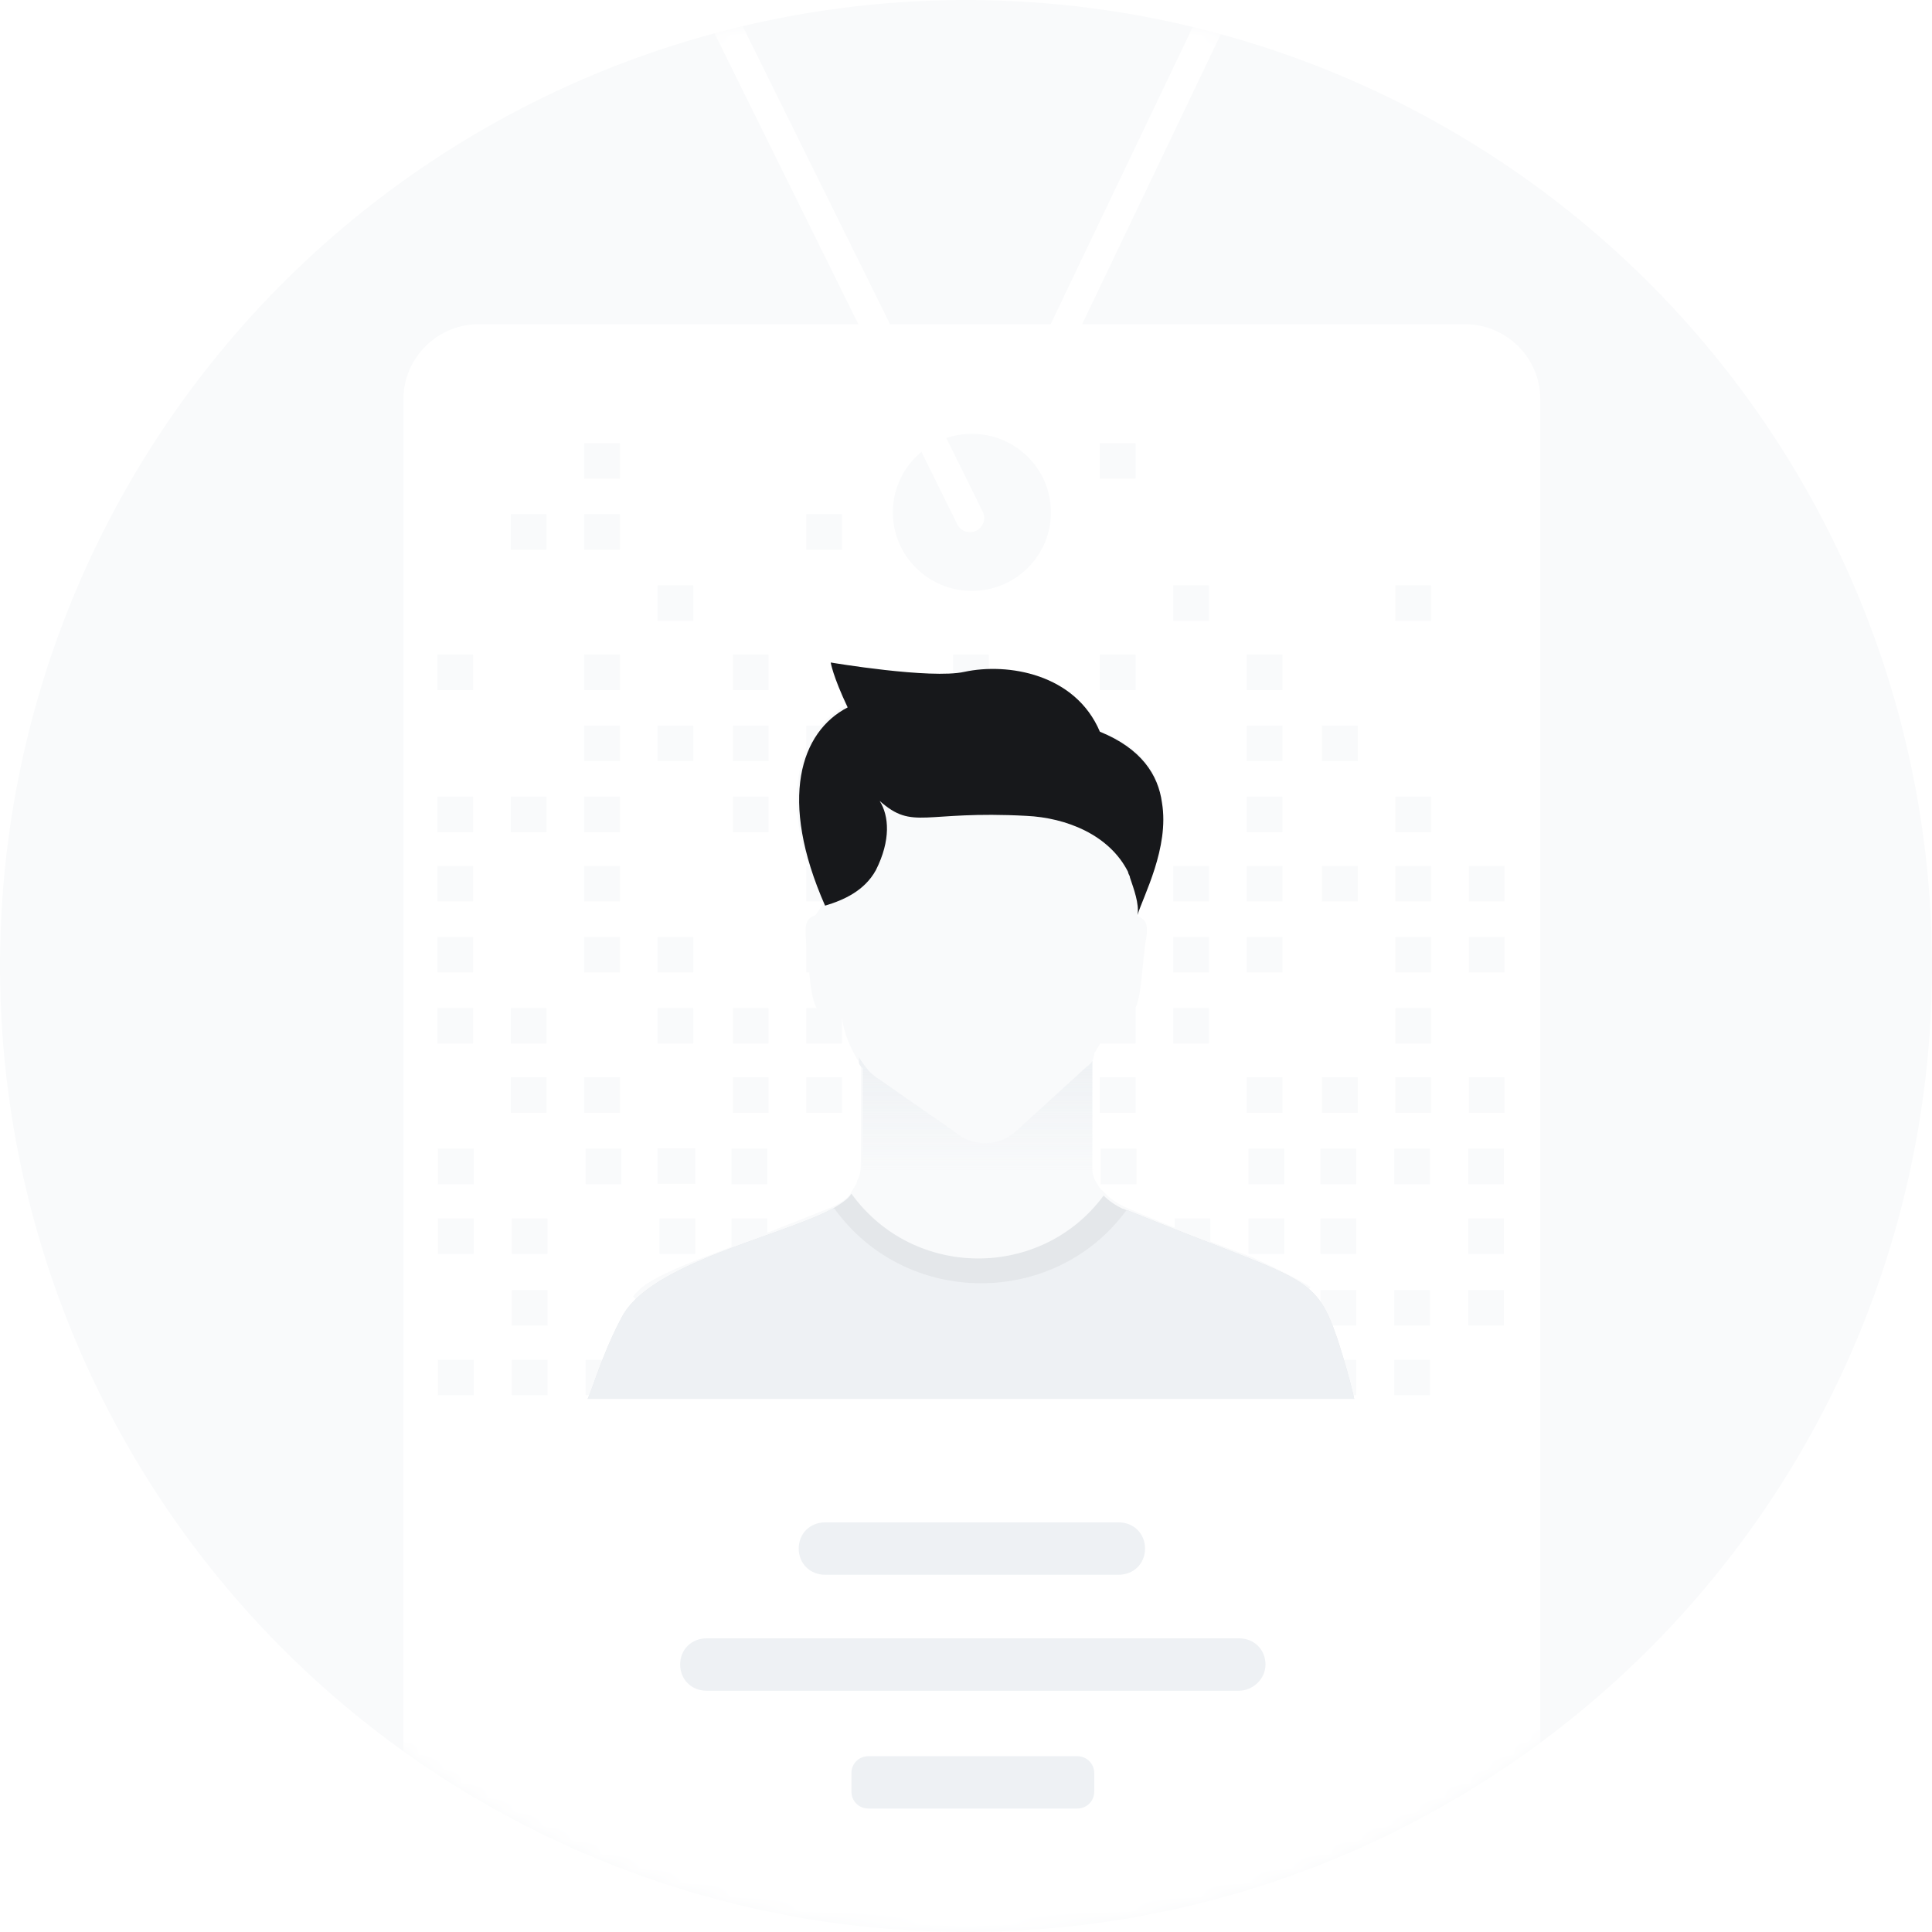 <svg width="136" height="136" viewBox="0 0 136 136" fill="none" xmlns="http://www.w3.org/2000/svg">
<circle cx="68" cy="68" r="68" fill="#F9FAFB"/>
<mask id="mask0_377_26930" style="mask-type:alpha" maskUnits="userSpaceOnUse" x="0" y="0" width="136" height="136">
<circle cx="68" cy="68" r="68" fill="#EFF4FF"/>
</mask>
<g mask="url(#mask0_377_26930)">
<path d="M68.547 36.461L85.501 1" stroke="white" stroke-width="2" stroke-miterlimit="10" stroke-linecap="round" stroke-linejoin="round"/>
<g filter="url(#filter0_d_377_26930)">
<path d="M108.426 29.088V130.733C108.426 133.63 106.041 136 103.126 136H33.702C30.787 136 28.402 133.63 28.402 130.733V29.088C28.402 26.192 30.787 23.822 33.702 23.822H103.126C106.041 23.822 108.426 26.192 108.426 29.088Z" fill="white"/>
</g>
<path d="M33.304 70.958H30.787V73.459H33.304V70.958Z" fill="#F9FAFB"/>
<path d="M33.304 65.954H30.787V68.456H33.304V65.954Z" fill="#F9FAFB"/>
<path d="M33.304 60.951H30.787V63.453H33.304V60.951Z" fill="#F9FAFB"/>
<path d="M33.304 56.08H30.787V58.581H33.304V56.08Z" fill="#F9FAFB"/>
<path d="M33.304 46.073H30.787V48.575H33.304V46.073Z" fill="#F9FAFB"/>
<path d="M38.471 75.829H35.954V78.331H38.471V75.829Z" fill="#F9FAFB"/>
<path d="M38.471 70.958H35.954V73.459H38.471V70.958Z" fill="#F9FAFB"/>
<path d="M38.471 56.08H35.954V58.581H38.471V56.08Z" fill="#F9FAFB"/>
<path d="M38.471 36.198H35.954V38.7H38.471V36.198Z" fill="#F9FAFB"/>
<path d="M43.638 75.829H41.121V78.331H43.638V75.829Z" fill="#F9FAFB"/>
<path d="M43.638 65.954H41.121V68.456H43.638V65.954Z" fill="#F9FAFB"/>
<path d="M43.638 60.951H41.121V63.453H43.638V60.951Z" fill="#F9FAFB"/>
<path d="M43.638 56.08H41.121V58.581H43.638V56.08Z" fill="#F9FAFB"/>
<path d="M43.638 51.076H41.121V53.578H43.638V51.076Z" fill="#F9FAFB"/>
<path d="M43.638 46.073H41.121V48.575H43.638V46.073Z" fill="#F9FAFB"/>
<path d="M43.638 36.198H41.121V38.7H43.638V36.198Z" fill="#F9FAFB"/>
<path d="M43.638 31.195H41.121V33.696H43.638V31.195Z" fill="#F9FAFB"/>
<path d="M48.805 70.958H46.288V73.459H48.805V70.958Z" fill="#F9FAFB"/>
<path d="M48.805 65.954H46.288V68.456H48.805V65.954Z" fill="#F9FAFB"/>
<path d="M48.805 51.076H46.288V53.578H48.805V51.076Z" fill="#F9FAFB"/>
<path d="M48.805 41.201H46.288V43.703H48.805V41.201Z" fill="#F9FAFB"/>
<path d="M54.105 75.829H51.588V78.331H54.105V75.829Z" fill="#F9FAFB"/>
<path d="M54.105 70.958H51.588V73.459H54.105V70.958Z" fill="#F9FAFB"/>
<path d="M54.105 56.08H51.588V58.581H54.105V56.08Z" fill="#F9FAFB"/>
<path d="M54.105 51.076H51.588V53.578H54.105V51.076Z" fill="#F9FAFB"/>
<path d="M54.105 46.073H51.588V48.575H54.105V46.073Z" fill="#F9FAFB"/>
<path d="M59.272 75.829H56.755V78.331H59.272V75.829Z" fill="#F9FAFB"/>
<path d="M59.272 70.958H56.755V73.459H59.272V70.958Z" fill="#F9FAFB"/>
<path d="M59.272 65.954H56.755V68.456H59.272V65.954Z" fill="#F9FAFB"/>
<path d="M59.272 60.951H56.755V63.453H59.272V60.951Z" fill="#F9FAFB"/>
<path d="M59.272 56.08H56.755V58.581H59.272V56.08Z" fill="#F9FAFB"/>
<path d="M59.272 51.076H56.755V53.578H59.272V51.076Z" fill="#F9FAFB"/>
<path d="M59.272 36.198H56.755V38.7H59.272V36.198Z" fill="#F9FAFB"/>
<path d="M64.439 75.829H61.922V78.331H64.439V75.829Z" fill="#F9FAFB"/>
<path d="M64.439 70.958H61.922V73.459H64.439V70.958Z" fill="#F9FAFB"/>
<path d="M64.439 65.954H61.922V68.456H64.439V65.954Z" fill="#F9FAFB"/>
<path d="M64.439 56.08H61.922V58.581H64.439V56.08Z" fill="#F9FAFB"/>
<path d="M64.439 51.076H61.922V53.578H64.439V51.076Z" fill="#F9FAFB"/>
<path d="M69.607 75.829H67.09V78.331H69.607V75.829Z" fill="#F9FAFB"/>
<path d="M69.607 70.958H67.09V73.459H69.607V70.958Z" fill="#F9FAFB"/>
<path d="M69.607 65.954H67.09V68.456H69.607V65.954Z" fill="#F9FAFB"/>
<path d="M69.607 60.951H67.09V63.453H69.607V60.951Z" fill="#F9FAFB"/>
<path d="M69.607 56.08H67.09V58.581H69.607V56.08Z" fill="#F9FAFB"/>
<path d="M69.607 46.073H67.09V48.575H69.607V46.073Z" fill="#F9FAFB"/>
<path d="M74.774 75.829H72.257V78.331H74.774V75.829Z" fill="#F9FAFB"/>
<path d="M74.774 70.958H72.257V73.459H74.774V70.958Z" fill="#F9FAFB"/>
<path d="M74.774 65.954H72.257V68.456H74.774V65.954Z" fill="#F9FAFB"/>
<path d="M74.774 60.951H72.257V63.453H74.774V60.951Z" fill="#F9FAFB"/>
<path d="M74.774 56.08H72.257V58.581H74.774V56.08Z" fill="#F9FAFB"/>
<path d="M74.774 51.076H72.257V53.578H74.774V51.076Z" fill="#F9FAFB"/>
<path d="M79.94 75.829H77.423V78.331H79.94V75.829Z" fill="#F9FAFB"/>
<path d="M79.94 70.958H77.423V73.459H79.94V70.958Z" fill="#F9FAFB"/>
<path d="M79.94 65.954H77.423V68.456H79.94V65.954Z" fill="#F9FAFB"/>
<path d="M79.94 56.08H77.423V58.581H79.94V56.08Z" fill="#F9FAFB"/>
<path d="M79.94 46.073H77.423V48.575H79.94V46.073Z" fill="#F9FAFB"/>
<path d="M79.94 31.195H77.423V33.696H79.94V31.195Z" fill="#F9FAFB"/>
<path d="M85.107 70.958H82.59V73.459H85.107V70.958Z" fill="#F9FAFB"/>
<path d="M85.107 65.954H82.59V68.456H85.107V65.954Z" fill="#F9FAFB"/>
<path d="M85.107 60.951H82.59V63.453H85.107V60.951Z" fill="#F9FAFB"/>
<path d="M85.107 41.201H82.59V43.703H85.107V41.201Z" fill="#F9FAFB"/>
<path d="M90.275 75.829H87.758V78.331H90.275V75.829Z" fill="#F9FAFB"/>
<path d="M90.275 65.954H87.758V68.456H90.275V65.954Z" fill="#F9FAFB"/>
<path d="M90.275 60.951H87.758V63.453H90.275V60.951Z" fill="#F9FAFB"/>
<path d="M90.275 56.08H87.758V58.581H90.275V56.08Z" fill="#F9FAFB"/>
<path d="M90.275 51.076H87.758V53.578H90.275V51.076Z" fill="#F9FAFB"/>
<path d="M90.275 46.073H87.758V48.575H90.275V46.073Z" fill="#F9FAFB"/>
<path d="M95.575 75.829H93.058V78.331H95.575V75.829Z" fill="#F9FAFB"/>
<path d="M95.575 60.951H93.058V63.453H95.575V60.951Z" fill="#F9FAFB"/>
<path d="M95.575 51.076H93.058V53.578H95.575V51.076Z" fill="#F9FAFB"/>
<path d="M100.742 75.829H98.225V78.331H100.742V75.829Z" fill="#F9FAFB"/>
<path d="M100.742 70.958H98.225V73.459H100.742V70.958Z" fill="#F9FAFB"/>
<path d="M100.742 65.954H98.225V68.456H100.742V65.954Z" fill="#F9FAFB"/>
<path d="M100.742 60.951H98.225V63.453H100.742V60.951Z" fill="#F9FAFB"/>
<path d="M100.742 56.08H98.225V58.581H100.742V56.08Z" fill="#F9FAFB"/>
<path d="M100.742 41.201H98.225V43.703H100.742V41.201Z" fill="#F9FAFB"/>
<path d="M105.909 75.829H103.392V78.331H105.909V75.829Z" fill="#F9FAFB"/>
<path d="M105.909 65.954H103.392V68.456H105.909V65.954Z" fill="#F9FAFB"/>
<path d="M105.909 60.951H103.392V63.453H105.909V60.951Z" fill="#F9FAFB"/>
<path d="M103.348 93.31L105.865 93.31L105.865 90.808L103.348 90.808L103.348 93.31Z" fill="#F9FAFB"/>
<path d="M103.348 88.269L105.865 88.269L105.865 85.767L103.348 85.767L103.348 88.269Z" fill="#F9FAFB"/>
<path d="M103.348 83.359L105.865 83.359L105.865 80.858L103.348 80.858L103.348 83.359Z" fill="#F9FAFB"/>
<path d="M98.15 98.219L100.667 98.219L100.667 95.718L98.15 95.718L98.15 98.219Z" fill="#F9FAFB"/>
<path d="M98.15 93.31L100.667 93.31L100.667 90.808L98.15 90.808L98.15 93.31Z" fill="#F9FAFB"/>
<path d="M98.15 83.359L100.667 83.359L100.667 80.858L98.15 80.858L98.15 83.359Z" fill="#F9FAFB"/>
<path d="M92.951 98.219L95.468 98.219L95.468 95.718L92.951 95.718L92.951 98.219Z" fill="#F9FAFB"/>
<path d="M92.951 93.31L95.468 93.31L95.468 90.808L92.951 90.808L92.951 93.31Z" fill="#F9FAFB"/>
<path d="M92.951 88.269L95.468 88.269L95.468 85.767L92.951 85.767L92.951 88.269Z" fill="#F9FAFB"/>
<path d="M92.951 83.359L95.468 83.359L95.468 80.858L92.951 80.858L92.951 83.359Z" fill="#F9FAFB"/>
<path d="M87.883 98.219L90.4 98.219L90.4 95.718L87.883 95.718L87.883 98.219Z" fill="#F9FAFB"/>
<path d="M87.883 93.31L90.4 93.31L90.4 90.808L87.883 90.808L87.883 93.31Z" fill="#F9FAFB"/>
<path d="M87.883 88.269L90.4 88.269L90.4 85.767L87.883 85.767L87.883 88.269Z" fill="#F9FAFB"/>
<path d="M87.883 83.359L90.4 83.359L90.4 80.858L87.883 80.858L87.883 83.359Z" fill="#F9FAFB"/>
<path d="M82.685 98.219L85.202 98.219L85.202 95.718L82.685 95.718L82.685 98.219Z" fill="#F9FAFB"/>
<path d="M82.685 93.31L85.202 93.31L85.202 90.808L82.685 90.808L82.685 93.31Z" fill="#F9FAFB"/>
<path d="M82.685 88.269L85.202 88.269L85.202 85.767L82.685 85.767L82.685 88.269Z" fill="#F9FAFB"/>
<path d="M77.486 98.219L80.003 98.219L80.003 95.718L77.486 95.718L77.486 98.219Z" fill="#F9FAFB"/>
<path d="M77.486 93.31L80.003 93.31L80.003 90.808L77.486 90.808L77.486 93.31Z" fill="#F9FAFB"/>
<path d="M77.486 88.269L80.003 88.269L80.003 85.767L77.486 85.767L77.486 88.269Z" fill="#F9FAFB"/>
<path d="M77.486 83.359L80.003 83.359L80.003 80.858L77.486 80.858L77.486 83.359Z" fill="#F9FAFB"/>
<path d="M72.287 98.219L74.805 98.219L74.805 95.718L72.287 95.718L72.287 98.219Z" fill="#F9FAFB"/>
<path d="M72.287 93.31L74.805 93.31L74.805 90.808L72.287 90.808L72.287 93.31Z" fill="#F9FAFB"/>
<path d="M72.287 88.269L74.805 88.269L74.805 85.767L72.287 85.767L72.287 88.269Z" fill="#F9FAFB"/>
<path d="M67.09 98.212H69.607V95.711H67.09V98.212Z" fill="#F9FAFB"/>
<path d="M67.088 93.31L69.606 93.31L69.606 90.808L67.088 90.808L67.088 93.31Z" fill="#F9FAFB"/>
<path d="M67.088 88.269L69.606 88.269L69.606 85.767L67.088 85.767L67.088 88.269Z" fill="#F9FAFB"/>
<path d="M67.088 83.359L69.606 83.359L69.606 80.858L67.088 80.858L67.088 83.359Z" fill="#F9FAFB"/>
<path d="M61.889 98.219L64.406 98.219L64.406 95.718L61.889 95.718L61.889 98.219Z" fill="#F9FAFB"/>
<path d="M61.889 93.31L64.406 93.31L64.406 90.808L61.889 90.808L61.889 93.31Z" fill="#F9FAFB"/>
<path d="M61.922 88.337H64.439V85.836H61.922V88.337Z" fill="#F9FAFB"/>
<path d="M61.889 83.359L64.406 83.359L64.406 80.858L61.889 80.858L61.889 83.359Z" fill="#F9FAFB"/>
<path d="M56.691 98.219L59.208 98.219L59.208 95.718L56.691 95.718L56.691 98.219Z" fill="#F9FAFB"/>
<path d="M56.691 93.31L59.208 93.31L59.208 90.808L56.691 90.808L56.691 93.31Z" fill="#F9FAFB"/>
<path d="M56.691 88.269L59.208 88.269L59.208 85.767L56.691 85.767L56.691 88.269Z" fill="#F9FAFB"/>
<path d="M51.492 93.31L54.009 93.31L54.009 90.808L51.492 90.808L51.492 93.31Z" fill="#F9FAFB"/>
<path d="M51.492 88.269L54.009 88.269L54.009 85.767L51.492 85.767L51.492 88.269Z" fill="#F9FAFB"/>
<path d="M51.492 83.359L54.009 83.359L54.009 80.858L51.492 80.858L51.492 83.359Z" fill="#F9FAFB"/>
<path d="M46.425 98.219L48.942 98.219L48.942 95.718L46.425 95.718L46.425 98.219Z" fill="#F9FAFB"/>
<path d="M46.425 88.269L48.942 88.269L48.942 85.767L46.425 85.767L46.425 88.269Z" fill="#F9FAFB"/>
<path d="M46.288 83.334H48.938V80.832H46.288V83.334Z" fill="#F9FAFB"/>
<path d="M41.226 98.219L43.743 98.219L43.743 95.718L41.226 95.718L41.226 98.219Z" fill="#F9FAFB"/>
<path d="M41.226 83.359L43.743 83.359L43.743 80.858L41.226 80.858L41.226 83.359Z" fill="#F9FAFB"/>
<path d="M36.028 98.219L38.545 98.219L38.545 95.718L36.028 95.718L36.028 98.219Z" fill="#F9FAFB"/>
<path d="M36.028 93.31L38.545 93.31L38.545 90.808L36.028 90.808L36.028 93.31Z" fill="#F9FAFB"/>
<path d="M36.028 88.269L38.545 88.269L38.545 85.767L36.028 85.767L36.028 88.269Z" fill="#F9FAFB"/>
<path d="M30.828 98.219L33.346 98.219L33.346 95.718L30.828 95.718L30.828 98.219Z" fill="#F9FAFB"/>
<path d="M30.828 88.269L33.346 88.269L33.346 85.767L30.828 85.767L30.828 88.269Z" fill="#F9FAFB"/>
<path d="M30.828 83.359L33.346 83.359L33.346 80.858L30.828 80.858L30.828 83.359Z" fill="#F9FAFB"/>
<path d="M68.414 41.596C71.487 41.596 73.979 39.12 73.979 36.066C73.979 33.012 71.487 30.537 68.414 30.537C65.341 30.537 62.85 33.012 62.85 36.066C62.85 39.12 65.341 41.596 68.414 41.596Z" fill="#F9FAFB"/>
<path d="M68.281 36.461L50.5 0.5" stroke="white" stroke-width="2" stroke-miterlimit="10" stroke-linecap="round" stroke-linejoin="round"/>
<path d="M92.263 90.612C91.733 91.138 91.335 91.665 90.805 92.06C84.843 97.59 76.894 100.882 68.017 100.882C60.995 100.882 54.371 98.775 48.938 94.957C47.349 93.903 45.891 92.587 44.566 91.27C45.229 90.348 46.554 89.69 49.203 88.637L50.263 88.242C52.251 87.452 55.033 86.398 58.61 84.95C59.14 84.687 59.67 84.424 59.935 83.897C60.068 83.633 60.333 83.37 60.333 83.107C60.598 82.712 60.598 82.185 60.598 81.659V74.944C60.465 74.812 60.465 74.68 60.333 74.549C59.803 73.627 59.405 72.705 59.273 71.652L58.743 71.389C57.02 71.784 57.153 69.94 56.755 66.385C56.623 64.937 56.755 64.674 57.418 64.41L57.948 63.62C56.623 60.724 56.093 58.354 56.093 56.247C56.093 52.956 57.55 50.717 59.538 49.664C58.61 47.557 58.478 46.636 58.478 46.636C58.478 46.636 65.5 47.821 67.885 47.294C70.932 46.636 75.701 47.426 77.424 51.507C77.821 51.639 78.086 51.771 78.484 51.902C80.736 53.087 81.531 54.667 81.796 56.379C82.193 59.539 80.471 62.962 80.073 64.41C80.073 64.41 80.073 64.542 80.206 64.542C80.736 64.805 80.868 65.2 80.603 66.517C80.206 69.94 80.338 71.915 78.616 71.52L77.026 74.154C77.026 74.417 76.894 74.549 76.894 74.812C76.894 75.339 76.894 76.26 76.894 81.79C76.894 81.922 76.894 82.185 76.894 82.317C76.894 82.844 77.159 83.239 77.424 83.633C77.556 83.765 77.689 83.897 77.821 84.028C78.219 84.424 78.616 84.687 79.146 84.95C83.121 86.662 86.035 87.715 88.155 88.505C90.143 89.427 91.468 90.085 92.263 90.612Z" fill="#F9FAFB"/>
<path d="M95.442 100.487C89.48 106.017 76.893 101.013 68.017 101.013C60.995 101.013 46.288 106.543 40.856 102.857C39.796 102.067 41.121 99.038 41.519 98.117C42.181 96.273 42.844 94.43 43.771 92.718C45.758 88.9 54.9 87.057 58.61 85.082C59.272 84.687 59.67 84.424 59.935 84.029C64.307 90.085 73.316 90.085 77.688 84.16C78.086 84.555 78.483 84.819 79.013 85.082C79.146 85.082 79.278 85.213 79.411 85.213C91.732 90.217 92.527 89.558 94.117 94.167C94.382 94.957 95.972 99.96 95.442 100.487Z" fill="#E4E7EA"/>
<path d="M95.442 100.487C89.48 106.017 76.893 101.013 68.017 101.013C60.995 101.013 46.288 106.543 40.856 102.857C39.796 102.067 41.121 99.038 41.519 98.117C42.181 96.273 42.844 94.43 43.771 92.718C45.758 88.9 54.9 87.057 58.61 85.082C58.61 85.082 58.61 85.082 58.742 85.082C63.777 92.06 74.244 92.06 79.278 85.213H79.411C91.732 90.217 92.527 89.558 94.117 94.167C94.382 94.957 95.972 99.96 95.442 100.487Z" fill="#EEF1F4"/>
<path d="M80.073 64.41C80.206 63.62 79.808 62.567 79.543 61.777C79.543 61.645 79.411 61.514 79.411 61.382C78.086 58.749 75.039 57.564 72.257 57.432C64.97 57.037 64.307 58.486 61.922 56.379C62.585 57.432 62.717 59.144 61.657 61.251C60.862 62.699 59.405 63.357 58.08 63.752C54.768 56.247 56.358 51.507 59.67 49.796C58.61 47.557 58.478 46.636 58.478 46.636C58.478 46.636 65.5 47.821 67.884 47.294C70.932 46.636 75.701 47.426 77.424 51.507C80.338 52.692 81.531 54.536 81.796 56.511C82.326 59.67 80.471 63.094 80.073 64.41Z" fill="#17181B"/>
<path d="M60.73 81.922V75.207C60.597 75.075 60.465 74.944 60.465 74.812V74.417C60.862 75.075 61.26 75.602 61.922 75.997L67.222 79.684C68.414 80.737 70.269 80.737 71.461 79.684L76.364 75.207C76.496 75.075 76.761 74.944 76.894 74.68C76.894 75.207 76.894 76.129 76.894 81.659C76.894 82.054 76.894 82.317 77.026 82.58H60.597C60.73 82.58 60.73 82.185 60.73 81.922Z" fill="url(#paint0_linear_377_26930)"/>
<path d="M108.426 98.475V130.733C108.426 133.63 106.041 136 103.126 136H33.702C30.787 136 28.402 133.63 28.402 130.733V98.475H108.426Z" fill="white"/>
<path d="M78.748 110.852H58.08C57.02 110.852 56.225 110.062 56.225 109.009C56.225 107.955 57.02 107.165 58.08 107.165H78.748C79.808 107.165 80.603 107.955 80.603 109.009C80.603 110.062 79.808 110.852 78.748 110.852Z" fill="#EEF1F4"/>
<path d="M87.227 119.015H49.733C48.673 119.015 47.878 118.225 47.878 117.172C47.878 116.119 48.673 115.329 49.733 115.329H87.227C88.287 115.329 89.082 116.119 89.082 117.172C89.082 118.225 88.155 119.015 87.227 119.015Z" fill="#EEF1F4"/>
<path d="M75.833 127.31H61.127C60.465 127.31 59.935 126.783 59.935 126.125V124.809C59.935 124.15 60.465 123.624 61.127 123.624H75.833C76.496 123.624 77.026 124.15 77.026 124.809V126.125C77.026 126.783 76.496 127.31 75.833 127.31Z" fill="#EEF1F4"/>
</g>
<defs>
<filter id="filter0_d_377_26930" x="-41.598" y="-47.178" width="220.023" height="252.178" filterUnits="userSpaceOnUse" color-interpolation-filters="sRGB">
<feFlood flood-opacity="0" result="BackgroundImageFix"/>
<feColorMatrix in="SourceAlpha" type="matrix" values="0 0 0 0 0 0 0 0 0 0 0 0 0 0 0 0 0 0 127 0" result="hardAlpha"/>
<feOffset dy="-1"/>
<feGaussianBlur stdDeviation="35"/>
<feComposite in2="hardAlpha" operator="out"/>
<feColorMatrix type="matrix" values="0 0 0 0 0 0 0 0 0 0.171 0 0 0 0 0.504 0 0 0 0.14 0"/>
<feBlend mode="normal" in2="BackgroundImageFix" result="effect1_dropShadow_377_26930"/>
<feBlend mode="normal" in="SourceGraphic" in2="effect1_dropShadow_377_26930" result="shape"/>
</filter>
<linearGradient id="paint0_linear_377_26930" x1="68.745" y1="74.417" x2="68.745" y2="82.58" gradientUnits="userSpaceOnUse">
<stop stop-color="#EEF1F4"/>
<stop offset="1" stop-color="#EEF1F4" stop-opacity="0"/>
</linearGradient>
</defs>
</svg>
